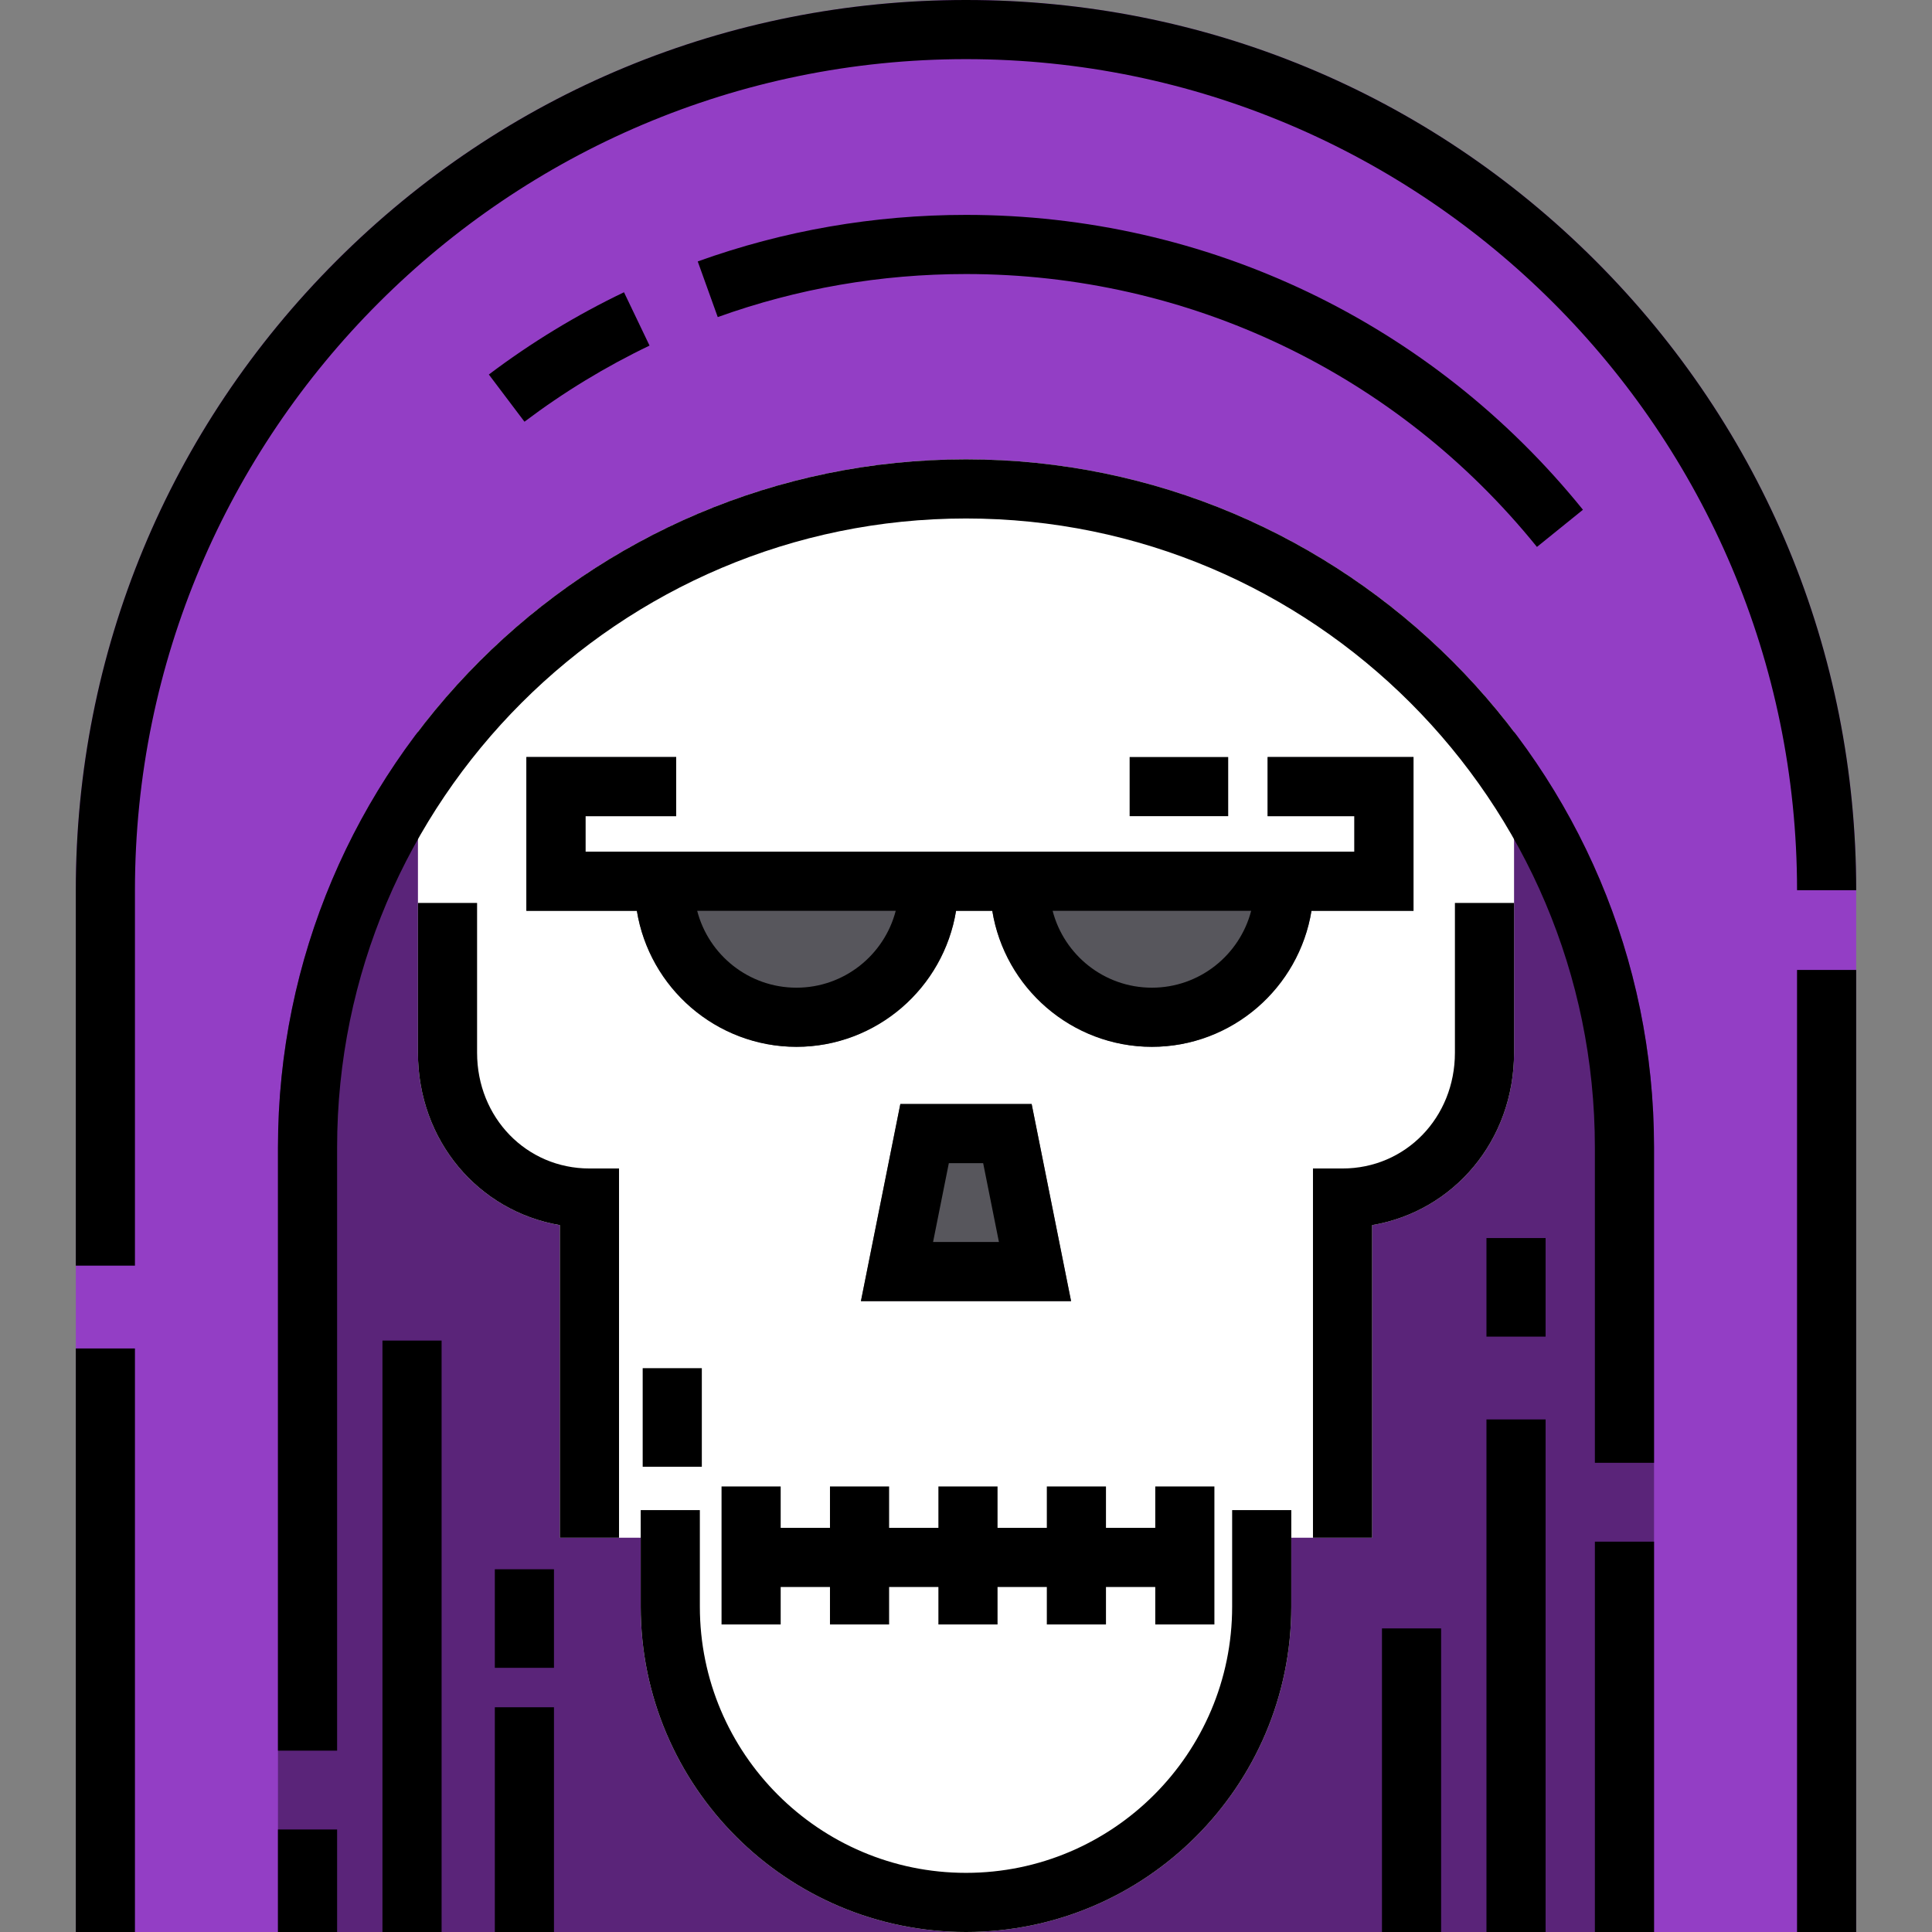 <?xml version="1.0" encoding="iso-8859-1"?>
<!-- Uploaded to: SVG Repo, www.svgrepo.com, Generator: SVG Repo Mixer Tools -->
<svg version="1.1" id="Layer_1" xmlns="http://www.w3.org/2000/svg" xmlns:xlink="http://www.w3.org/1999/xlink" 
	 viewBox="0 0 512 512" xml:space="preserve">
<rect x="0" y="0" width="512" height="512" fill="#808080" stroke="none"/>
<path style="fill:#933EC5;" d="M491.907,235.102V512H20.093V235.907c0-63.007,24.534-122.253,69.089-166.807
	C133.747,24.534,192.982,0,256,0s122.253,24.534,166.818,69.099c44.366,44.366,68.88,103.299,69.078,166.003H491.907z"/>
<path style="fill:#5A2479;" d="M438.335,304.065V512H73.665V304.065c0-100.54,81.795-182.335,182.335-182.335
	S438.335,203.525,438.335,304.065z"/>
<path style="fill:#FFFFFF;" d="M256,121.731c-59.204,0-111.909,28.369-145.241,72.223v85.034c0,23.259,15.987,42.005,37.616,45.693
	v82.829h21.42v18.286C169.796,473.328,208.468,512,256,512s86.204-38.672,86.204-86.204V407.51h21.42v-82.829
	c21.629-3.689,37.616-22.434,37.616-45.693v-85.034C367.909,150.1,315.204,121.731,256,121.731z"/>
<g>
	<polygon style="fill:#57565C;" points="283.847,344.816 228.153,344.816 238.602,292.571 273.398,292.571 	"/>
	<path style="fill:#57565C;" d="M374.596,200.62v40.751h-27.042c-3.26,19.853-20.982,36.049-42.287,36.049
		c-21.316,0-39.037-16.196-42.297-36.049h-9.603c-3.271,19.853-20.982,36.049-42.297,36.049s-39.027-16.196-42.297-36.049h-29.278
		V200.62H179.2v15.673h-24.033v9.404h203.755v-9.404h-22.988V200.62H374.596z"/>
</g>
<path d="M126.433,278.988v-39.706h-15.673v39.706c0,23.257,15.989,42.005,37.616,45.688v82.834h15.673V309.66h-7.837
	C139.514,309.66,126.433,296.187,126.433,278.988z"/>
<path d="M401.241,239.282h-15.673v39.706c0,17.199-13.081,30.672-29.78,30.672h-7.837v97.851h15.673v-82.834
	c21.627-3.683,37.616-22.431,37.616-45.688V239.282z"/>
<path d="M326.531,425.796c0,38.891-31.639,70.531-70.531,70.531s-70.531-31.639-70.531-70.531v-25.6h-15.673v25.6
	C169.796,473.329,208.468,512,256,512s86.204-38.671,86.204-86.204v-25.6h-15.673V425.796z"/>
<rect x="476.233" y="257.045" width="15.673" height="254.955"/>
<path d="M256,15.673c121.44,0,220.237,98.798,220.237,220.237h15.673c0-63.015-24.538-122.256-69.097-166.814
	C378.257,24.538,319.015,0,256,0S133.743,24.538,89.186,69.096c-44.559,44.558-69.097,103.8-69.097,166.814v99.503h15.673v-99.501
	C35.763,114.472,134.56,15.673,256,15.673z"/>
<rect x="20.089" y="357.355" width="15.673" height="154.645"/>
<path d="M256,56.947c-24.408,0-48.327,4.15-71.092,12.335l5.302,14.749c21.06-7.571,43.195-11.41,65.79-11.41
	c59.02,0,114.17,26.36,151.306,72.319l12.192-9.851C379.37,85.429,319.777,56.947,256,56.947z"/>
<rect x="422.661" y="408.555" width="15.673" height="103.445"/>
<path d="M256,121.731c-100.54,0-182.335,81.795-182.335,182.335v159.869h15.673V304.065c0-91.898,74.765-166.661,166.661-166.661
	s166.661,74.763,166.661,166.661v83.592h15.673v-83.592C438.335,203.525,356.54,121.731,256,121.731z"/>
<rect x="73.665" y="484.833" width="15.673" height="27.167"/>
<path d="M179.2,216.294V200.62h-39.706v40.751h29.279c3.265,20.406,20.986,36.049,42.296,36.049s39.032-15.643,42.296-36.049h9.599
	c3.265,20.406,20.986,36.049,42.296,36.049c21.311,0,39.032-15.643,42.296-36.049h27.038V200.62h-38.661v15.673h22.988v9.404
	H155.167v-9.404H179.2z M211.069,261.747c-12.636,0-23.285-8.672-26.307-20.376h52.615
	C234.354,253.075,223.705,261.747,211.069,261.747z M305.263,261.747c-12.636,0-23.285-8.672-26.307-20.376h52.616
	C328.546,253.075,317.899,261.747,305.263,261.747z"/>
<rect x="299.363" y="200.62" width="26.122" height="15.673"/>
<path d="M273.395,292.571h-34.792l-10.449,52.245h55.69L273.395,292.571z M247.273,329.143l4.18-20.898h9.094l4.18,20.898H247.273z"
	/>
<polygon points="321.829,430.498 321.829,393.927 306.155,393.927 306.155,404.898 293.094,404.898 293.094,393.927 277.42,393.927 
	277.42,404.898 264.359,404.898 264.359,393.927 248.686,393.927 248.686,404.898 235.624,404.898 235.624,393.927 219.951,393.927 
	219.951,404.898 206.89,404.898 206.89,393.927 191.216,393.927 191.216,430.498 206.89,430.498 206.89,420.571 219.951,420.571 
	219.951,430.498 235.624,430.498 235.624,420.571 248.686,420.571 248.686,430.498 264.359,430.498 264.359,420.571 277.42,420.571 
	277.42,430.498 293.094,430.498 293.094,420.571 306.155,420.571 306.155,430.498 "/>
<rect x="170.318" y="362.58" width="15.673" height="26.122"/>
<path d="M138.991,111.759c10.341-7.806,21.494-14.593,33.145-20.173l-6.77-14.135c-12.592,6.03-24.643,13.364-35.818,21.799
	L138.991,111.759z"/>
<rect x="131.135" y="452.441" width="15.673" height="59.559"/>
<rect x="131.135" y="415.869" width="15.673" height="26.122"/>
<rect x="366.237" y="431.543" width="15.673" height="80.457"/>
<rect x="393.927" y="328.098" width="15.673" height="26.122"/>
<rect x="393.927" y="376.163" width="15.673" height="135.837"/>
<rect x="101.355" y="355.265" width="15.673" height="156.735"/>
</svg>
